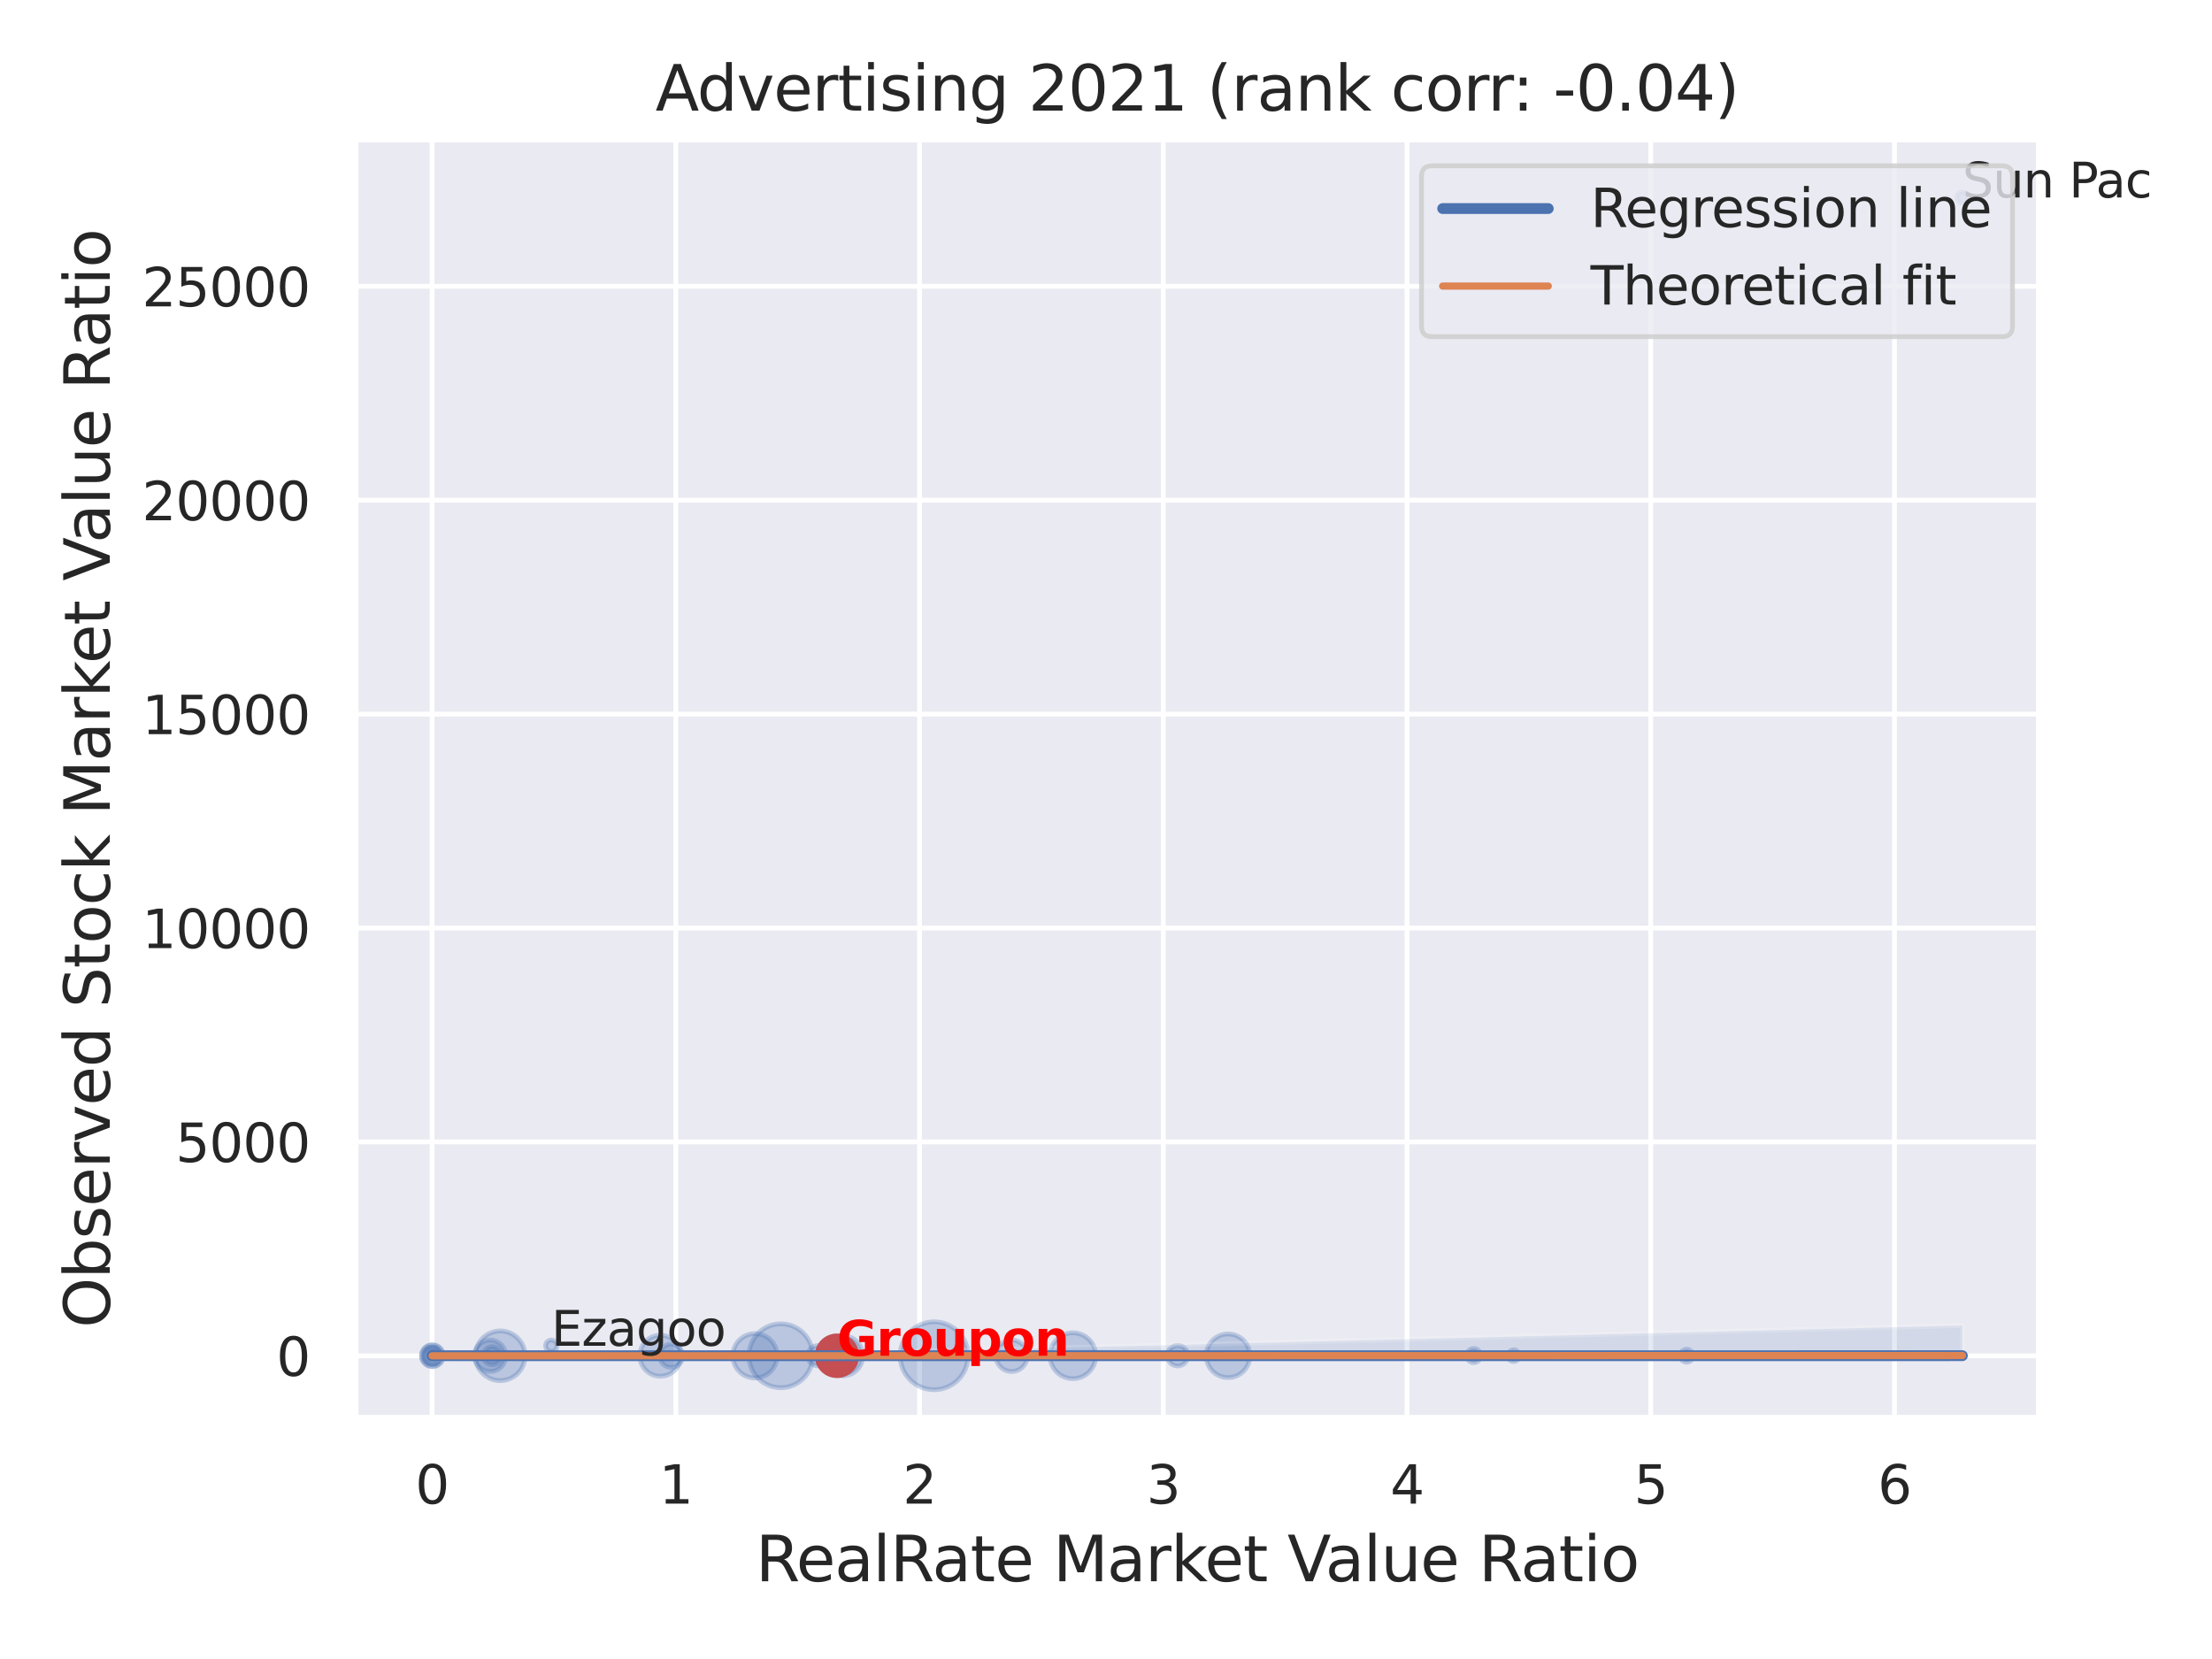 <?xml version="1.0" encoding="utf-8" standalone="no"?>
<!DOCTYPE svg PUBLIC "-//W3C//DTD SVG 1.1//EN"
  "http://www.w3.org/Graphics/SVG/1.1/DTD/svg11.dtd">
<svg xmlns:xlink="http://www.w3.org/1999/xlink" width="460.8pt" height="345.6pt" viewBox="0 0 460.8 345.6" xmlns="http://www.w3.org/2000/svg" version="1.1">
 <defs>
  <style type="text/css">*{stroke-linejoin: round; stroke-linecap: butt}</style>
 </defs>
 <g id="figure_1">
  <g id="patch_1">
   <path d="M 0 345.6 
L 460.8 345.6 
L 460.8 0 
L 0 0 
z
" style="fill: #ffffff"/>
  </g>
  <g id="axes_1">
   <g id="patch_2">
    <path d="M 74.07 295.38 
L 424.743 295.38 
L 424.743 29.04 
L 74.07 29.04 
z
" style="fill: #eaeaf2"/>
   </g>
   <g id="matplotlib.axis_1">
    <g id="xtick_1">
     <g id="line2d_1">
      <path d="M 90.01 295.38 
L 90.01 29.04 
" clip-path="url(#p851850c16a)" style="fill: none; stroke: #ffffff; stroke-linecap: round"/>
     </g>
     <g id="text_1">
      <!-- 0 -->
      <g style="fill: #262626" transform="translate(86.51 313.238) scale(0.11 -0.11)">
       <defs>
        <path id="DejaVuSans-30" d="M 2034 4250 
Q 1547 4250 1301 3770 
Q 1056 3291 1056 2328 
Q 1056 1369 1301 889 
Q 1547 409 2034 409 
Q 2525 409 2770 889 
Q 3016 1369 3016 2328 
Q 3016 3291 2770 3770 
Q 2525 4250 2034 4250 
z
M 2034 4750 
Q 2819 4750 3233 4129 
Q 3647 3509 3647 2328 
Q 3647 1150 3233 529 
Q 2819 -91 2034 -91 
Q 1250 -91 836 529 
Q 422 1150 422 2328 
Q 422 3509 836 4129 
Q 1250 4750 2034 4750 
z
" transform="scale(0.016)"/>
       </defs>
       <use xlink:href="#DejaVuSans-30"/>
      </g>
     </g>
    </g>
    <g id="xtick_2">
     <g id="line2d_2">
      <path d="M 140.784 295.38 
L 140.784 29.04 
" clip-path="url(#p851850c16a)" style="fill: none; stroke: #ffffff; stroke-linecap: round"/>
     </g>
     <g id="text_2">
      <!-- 1 -->
      <g style="fill: #262626" transform="translate(137.285 313.238) scale(0.11 -0.11)">
       <defs>
        <path id="DejaVuSans-31" d="M 794 531 
L 1825 531 
L 1825 4091 
L 703 3866 
L 703 4441 
L 1819 4666 
L 2450 4666 
L 2450 531 
L 3481 531 
L 3481 0 
L 794 0 
L 794 531 
z
" transform="scale(0.016)"/>
       </defs>
       <use xlink:href="#DejaVuSans-31"/>
      </g>
     </g>
    </g>
    <g id="xtick_3">
     <g id="line2d_3">
      <path d="M 191.559 295.38 
L 191.559 29.04 
" clip-path="url(#p851850c16a)" style="fill: none; stroke: #ffffff; stroke-linecap: round"/>
     </g>
     <g id="text_3">
      <!-- 2 -->
      <g style="fill: #262626" transform="translate(188.06 313.238) scale(0.11 -0.11)">
       <defs>
        <path id="DejaVuSans-32" d="M 1228 531 
L 3431 531 
L 3431 0 
L 469 0 
L 469 531 
Q 828 903 1448 1529 
Q 2069 2156 2228 2338 
Q 2531 2678 2651 2914 
Q 2772 3150 2772 3378 
Q 2772 3750 2511 3984 
Q 2250 4219 1831 4219 
Q 1534 4219 1204 4116 
Q 875 4013 500 3803 
L 500 4441 
Q 881 4594 1212 4672 
Q 1544 4750 1819 4750 
Q 2544 4750 2975 4387 
Q 3406 4025 3406 3419 
Q 3406 3131 3298 2873 
Q 3191 2616 2906 2266 
Q 2828 2175 2409 1742 
Q 1991 1309 1228 531 
z
" transform="scale(0.016)"/>
       </defs>
       <use xlink:href="#DejaVuSans-32"/>
      </g>
     </g>
    </g>
    <g id="xtick_4">
     <g id="line2d_4">
      <path d="M 242.334 295.38 
L 242.334 29.04 
" clip-path="url(#p851850c16a)" style="fill: none; stroke: #ffffff; stroke-linecap: round"/>
     </g>
     <g id="text_4">
      <!-- 3 -->
      <g style="fill: #262626" transform="translate(238.834 313.238) scale(0.11 -0.11)">
       <defs>
        <path id="DejaVuSans-33" d="M 2597 2516 
Q 3050 2419 3304 2112 
Q 3559 1806 3559 1356 
Q 3559 666 3084 287 
Q 2609 -91 1734 -91 
Q 1441 -91 1130 -33 
Q 819 25 488 141 
L 488 750 
Q 750 597 1062 519 
Q 1375 441 1716 441 
Q 2309 441 2620 675 
Q 2931 909 2931 1356 
Q 2931 1769 2642 2001 
Q 2353 2234 1838 2234 
L 1294 2234 
L 1294 2753 
L 1863 2753 
Q 2328 2753 2575 2939 
Q 2822 3125 2822 3475 
Q 2822 3834 2567 4026 
Q 2313 4219 1838 4219 
Q 1578 4219 1281 4162 
Q 984 4106 628 3988 
L 628 4550 
Q 988 4650 1302 4700 
Q 1616 4750 1894 4750 
Q 2613 4750 3031 4423 
Q 3450 4097 3450 3541 
Q 3450 3153 3228 2886 
Q 3006 2619 2597 2516 
z
" transform="scale(0.016)"/>
       </defs>
       <use xlink:href="#DejaVuSans-33"/>
      </g>
     </g>
    </g>
    <g id="xtick_5">
     <g id="line2d_5">
      <path d="M 293.108 295.38 
L 293.108 29.04 
" clip-path="url(#p851850c16a)" style="fill: none; stroke: #ffffff; stroke-linecap: round"/>
     </g>
     <g id="text_5">
      <!-- 4 -->
      <g style="fill: #262626" transform="translate(289.609 313.238) scale(0.11 -0.11)">
       <defs>
        <path id="DejaVuSans-34" d="M 2419 4116 
L 825 1625 
L 2419 1625 
L 2419 4116 
z
M 2253 4666 
L 3047 4666 
L 3047 1625 
L 3713 1625 
L 3713 1100 
L 3047 1100 
L 3047 0 
L 2419 0 
L 2419 1100 
L 313 1100 
L 313 1709 
L 2253 4666 
z
" transform="scale(0.016)"/>
       </defs>
       <use xlink:href="#DejaVuSans-34"/>
      </g>
     </g>
    </g>
    <g id="xtick_6">
     <g id="line2d_6">
      <path d="M 343.883 295.38 
L 343.883 29.04 
" clip-path="url(#p851850c16a)" style="fill: none; stroke: #ffffff; stroke-linecap: round"/>
     </g>
     <g id="text_6">
      <!-- 5 -->
      <g style="fill: #262626" transform="translate(340.383 313.238) scale(0.11 -0.11)">
       <defs>
        <path id="DejaVuSans-35" d="M 691 4666 
L 3169 4666 
L 3169 4134 
L 1269 4134 
L 1269 2991 
Q 1406 3038 1543 3061 
Q 1681 3084 1819 3084 
Q 2600 3084 3056 2656 
Q 3513 2228 3513 1497 
Q 3513 744 3044 326 
Q 2575 -91 1722 -91 
Q 1428 -91 1123 -41 
Q 819 9 494 109 
L 494 744 
Q 775 591 1075 516 
Q 1375 441 1709 441 
Q 2250 441 2565 725 
Q 2881 1009 2881 1497 
Q 2881 1984 2565 2268 
Q 2250 2553 1709 2553 
Q 1456 2553 1204 2497 
Q 953 2441 691 2322 
L 691 4666 
z
" transform="scale(0.016)"/>
       </defs>
       <use xlink:href="#DejaVuSans-35"/>
      </g>
     </g>
    </g>
    <g id="xtick_7">
     <g id="line2d_7">
      <path d="M 394.657 295.38 
L 394.657 29.04 
" clip-path="url(#p851850c16a)" style="fill: none; stroke: #ffffff; stroke-linecap: round"/>
     </g>
     <g id="text_7">
      <!-- 6 -->
      <g style="fill: #262626" transform="translate(391.158 313.238) scale(0.11 -0.11)">
       <defs>
        <path id="DejaVuSans-36" d="M 2113 2584 
Q 1688 2584 1439 2293 
Q 1191 2003 1191 1497 
Q 1191 994 1439 701 
Q 1688 409 2113 409 
Q 2538 409 2786 701 
Q 3034 994 3034 1497 
Q 3034 2003 2786 2293 
Q 2538 2584 2113 2584 
z
M 3366 4563 
L 3366 3988 
Q 3128 4100 2886 4159 
Q 2644 4219 2406 4219 
Q 1781 4219 1451 3797 
Q 1122 3375 1075 2522 
Q 1259 2794 1537 2939 
Q 1816 3084 2150 3084 
Q 2853 3084 3261 2657 
Q 3669 2231 3669 1497 
Q 3669 778 3244 343 
Q 2819 -91 2113 -91 
Q 1303 -91 875 529 
Q 447 1150 447 2328 
Q 447 3434 972 4092 
Q 1497 4750 2381 4750 
Q 2619 4750 2861 4703 
Q 3103 4656 3366 4563 
z
" transform="scale(0.016)"/>
       </defs>
       <use xlink:href="#DejaVuSans-36"/>
      </g>
     </g>
    </g>
    <g id="text_8">
     <!-- RealRate Market Value Ratio -->
     <g style="fill: #262626" transform="translate(157.42 329.404) scale(0.13 -0.13)">
      <defs>
       <path id="DejaVuSans-52" d="M 2841 2188 
Q 3044 2119 3236 1894 
Q 3428 1669 3622 1275 
L 4263 0 
L 3584 0 
L 2988 1197 
Q 2756 1666 2539 1819 
Q 2322 1972 1947 1972 
L 1259 1972 
L 1259 0 
L 628 0 
L 628 4666 
L 2053 4666 
Q 2853 4666 3247 4331 
Q 3641 3997 3641 3322 
Q 3641 2881 3436 2590 
Q 3231 2300 2841 2188 
z
M 1259 4147 
L 1259 2491 
L 2053 2491 
Q 2509 2491 2742 2702 
Q 2975 2913 2975 3322 
Q 2975 3731 2742 3939 
Q 2509 4147 2053 4147 
L 1259 4147 
z
" transform="scale(0.016)"/>
       <path id="DejaVuSans-65" d="M 3597 1894 
L 3597 1613 
L 953 1613 
Q 991 1019 1311 708 
Q 1631 397 2203 397 
Q 2534 397 2845 478 
Q 3156 559 3463 722 
L 3463 178 
Q 3153 47 2828 -22 
Q 2503 -91 2169 -91 
Q 1331 -91 842 396 
Q 353 884 353 1716 
Q 353 2575 817 3079 
Q 1281 3584 2069 3584 
Q 2775 3584 3186 3129 
Q 3597 2675 3597 1894 
z
M 3022 2063 
Q 3016 2534 2758 2815 
Q 2500 3097 2075 3097 
Q 1594 3097 1305 2825 
Q 1016 2553 972 2059 
L 3022 2063 
z
" transform="scale(0.016)"/>
       <path id="DejaVuSans-61" d="M 2194 1759 
Q 1497 1759 1228 1600 
Q 959 1441 959 1056 
Q 959 750 1161 570 
Q 1363 391 1709 391 
Q 2188 391 2477 730 
Q 2766 1069 2766 1631 
L 2766 1759 
L 2194 1759 
z
M 3341 1997 
L 3341 0 
L 2766 0 
L 2766 531 
Q 2569 213 2275 61 
Q 1981 -91 1556 -91 
Q 1019 -91 701 211 
Q 384 513 384 1019 
Q 384 1609 779 1909 
Q 1175 2209 1959 2209 
L 2766 2209 
L 2766 2266 
Q 2766 2663 2505 2880 
Q 2244 3097 1772 3097 
Q 1472 3097 1187 3025 
Q 903 2953 641 2809 
L 641 3341 
Q 956 3463 1253 3523 
Q 1550 3584 1831 3584 
Q 2591 3584 2966 3190 
Q 3341 2797 3341 1997 
z
" transform="scale(0.016)"/>
       <path id="DejaVuSans-6c" d="M 603 4863 
L 1178 4863 
L 1178 0 
L 603 0 
L 603 4863 
z
" transform="scale(0.016)"/>
       <path id="DejaVuSans-74" d="M 1172 4494 
L 1172 3500 
L 2356 3500 
L 2356 3053 
L 1172 3053 
L 1172 1153 
Q 1172 725 1289 603 
Q 1406 481 1766 481 
L 2356 481 
L 2356 0 
L 1766 0 
Q 1100 0 847 248 
Q 594 497 594 1153 
L 594 3053 
L 172 3053 
L 172 3500 
L 594 3500 
L 594 4494 
L 1172 4494 
z
" transform="scale(0.016)"/>
       <path id="DejaVuSans-20" transform="scale(0.016)"/>
       <path id="DejaVuSans-4d" d="M 628 4666 
L 1569 4666 
L 2759 1491 
L 3956 4666 
L 4897 4666 
L 4897 0 
L 4281 0 
L 4281 4097 
L 3078 897 
L 2444 897 
L 1241 4097 
L 1241 0 
L 628 0 
L 628 4666 
z
" transform="scale(0.016)"/>
       <path id="DejaVuSans-72" d="M 2631 2963 
Q 2534 3019 2420 3045 
Q 2306 3072 2169 3072 
Q 1681 3072 1420 2755 
Q 1159 2438 1159 1844 
L 1159 0 
L 581 0 
L 581 3500 
L 1159 3500 
L 1159 2956 
Q 1341 3275 1631 3429 
Q 1922 3584 2338 3584 
Q 2397 3584 2469 3576 
Q 2541 3569 2628 3553 
L 2631 2963 
z
" transform="scale(0.016)"/>
       <path id="DejaVuSans-6b" d="M 581 4863 
L 1159 4863 
L 1159 1991 
L 2875 3500 
L 3609 3500 
L 1753 1863 
L 3688 0 
L 2938 0 
L 1159 1709 
L 1159 0 
L 581 0 
L 581 4863 
z
" transform="scale(0.016)"/>
       <path id="DejaVuSans-56" d="M 1831 0 
L 50 4666 
L 709 4666 
L 2188 738 
L 3669 4666 
L 4325 4666 
L 2547 0 
L 1831 0 
z
" transform="scale(0.016)"/>
       <path id="DejaVuSans-75" d="M 544 1381 
L 544 3500 
L 1119 3500 
L 1119 1403 
Q 1119 906 1312 657 
Q 1506 409 1894 409 
Q 2359 409 2629 706 
Q 2900 1003 2900 1516 
L 2900 3500 
L 3475 3500 
L 3475 0 
L 2900 0 
L 2900 538 
Q 2691 219 2414 64 
Q 2138 -91 1772 -91 
Q 1169 -91 856 284 
Q 544 659 544 1381 
z
M 1991 3584 
L 1991 3584 
z
" transform="scale(0.016)"/>
       <path id="DejaVuSans-69" d="M 603 3500 
L 1178 3500 
L 1178 0 
L 603 0 
L 603 3500 
z
M 603 4863 
L 1178 4863 
L 1178 4134 
L 603 4134 
L 603 4863 
z
" transform="scale(0.016)"/>
       <path id="DejaVuSans-6f" d="M 1959 3097 
Q 1497 3097 1228 2736 
Q 959 2375 959 1747 
Q 959 1119 1226 758 
Q 1494 397 1959 397 
Q 2419 397 2687 759 
Q 2956 1122 2956 1747 
Q 2956 2369 2687 2733 
Q 2419 3097 1959 3097 
z
M 1959 3584 
Q 2709 3584 3137 3096 
Q 3566 2609 3566 1747 
Q 3566 888 3137 398 
Q 2709 -91 1959 -91 
Q 1206 -91 779 398 
Q 353 888 353 1747 
Q 353 2609 779 3096 
Q 1206 3584 1959 3584 
z
" transform="scale(0.016)"/>
      </defs>
      <use xlink:href="#DejaVuSans-52"/>
      <use xlink:href="#DejaVuSans-65" x="64.982"/>
      <use xlink:href="#DejaVuSans-61" x="126.506"/>
      <use xlink:href="#DejaVuSans-6c" x="187.785"/>
      <use xlink:href="#DejaVuSans-52" x="215.568"/>
      <use xlink:href="#DejaVuSans-61" x="282.801"/>
      <use xlink:href="#DejaVuSans-74" x="344.08"/>
      <use xlink:href="#DejaVuSans-65" x="383.289"/>
      <use xlink:href="#DejaVuSans-20" x="444.812"/>
      <use xlink:href="#DejaVuSans-4d" x="476.6"/>
      <use xlink:href="#DejaVuSans-61" x="562.879"/>
      <use xlink:href="#DejaVuSans-72" x="624.158"/>
      <use xlink:href="#DejaVuSans-6b" x="665.271"/>
      <use xlink:href="#DejaVuSans-65" x="719.557"/>
      <use xlink:href="#DejaVuSans-74" x="781.08"/>
      <use xlink:href="#DejaVuSans-20" x="820.289"/>
      <use xlink:href="#DejaVuSans-56" x="852.076"/>
      <use xlink:href="#DejaVuSans-61" x="912.734"/>
      <use xlink:href="#DejaVuSans-6c" x="974.014"/>
      <use xlink:href="#DejaVuSans-75" x="1001.797"/>
      <use xlink:href="#DejaVuSans-65" x="1065.176"/>
      <use xlink:href="#DejaVuSans-20" x="1126.699"/>
      <use xlink:href="#DejaVuSans-52" x="1158.486"/>
      <use xlink:href="#DejaVuSans-61" x="1225.719"/>
      <use xlink:href="#DejaVuSans-74" x="1286.998"/>
      <use xlink:href="#DejaVuSans-69" x="1326.207"/>
      <use xlink:href="#DejaVuSans-6f" x="1353.99"/>
     </g>
    </g>
   </g>
   <g id="matplotlib.axis_2">
    <g id="ytick_1">
     <g id="line2d_8">
      <path d="M 74.07 282.439 
L 424.743 282.439 
" clip-path="url(#p851850c16a)" style="fill: none; stroke: #ffffff; stroke-linecap: round"/>
     </g>
     <g id="text_9">
      <!-- 0 -->
      <g style="fill: #262626" transform="translate(57.571 286.618) scale(0.11 -0.11)">
       <use xlink:href="#DejaVuSans-30"/>
      </g>
     </g>
    </g>
    <g id="ytick_2">
     <g id="line2d_9">
      <path d="M 74.07 237.88 
L 424.743 237.88 
" clip-path="url(#p851850c16a)" style="fill: none; stroke: #ffffff; stroke-linecap: round"/>
     </g>
     <g id="text_10">
      <!-- 5000 -->
      <g style="fill: #262626" transform="translate(36.575 242.059) scale(0.11 -0.11)">
       <use xlink:href="#DejaVuSans-35"/>
       <use xlink:href="#DejaVuSans-30" x="63.623"/>
       <use xlink:href="#DejaVuSans-30" x="127.246"/>
       <use xlink:href="#DejaVuSans-30" x="190.869"/>
      </g>
     </g>
    </g>
    <g id="ytick_3">
     <g id="line2d_10">
      <path d="M 74.07 193.32 
L 424.743 193.32 
" clip-path="url(#p851850c16a)" style="fill: none; stroke: #ffffff; stroke-linecap: round"/>
     </g>
     <g id="text_11">
      <!-- 10000 -->
      <g style="fill: #262626" transform="translate(29.576 197.5) scale(0.11 -0.11)">
       <use xlink:href="#DejaVuSans-31"/>
       <use xlink:href="#DejaVuSans-30" x="63.623"/>
       <use xlink:href="#DejaVuSans-30" x="127.246"/>
       <use xlink:href="#DejaVuSans-30" x="190.869"/>
       <use xlink:href="#DejaVuSans-30" x="254.492"/>
      </g>
     </g>
    </g>
    <g id="ytick_4">
     <g id="line2d_11">
      <path d="M 74.07 148.761 
L 424.743 148.761 
" clip-path="url(#p851850c16a)" style="fill: none; stroke: #ffffff; stroke-linecap: round"/>
     </g>
     <g id="text_12">
      <!-- 15000 -->
      <g style="fill: #262626" transform="translate(29.576 152.94) scale(0.11 -0.11)">
       <use xlink:href="#DejaVuSans-31"/>
       <use xlink:href="#DejaVuSans-35" x="63.623"/>
       <use xlink:href="#DejaVuSans-30" x="127.246"/>
       <use xlink:href="#DejaVuSans-30" x="190.869"/>
       <use xlink:href="#DejaVuSans-30" x="254.492"/>
      </g>
     </g>
    </g>
    <g id="ytick_5">
     <g id="line2d_12">
      <path d="M 74.07 104.202 
L 424.743 104.202 
" clip-path="url(#p851850c16a)" style="fill: none; stroke: #ffffff; stroke-linecap: round"/>
     </g>
     <g id="text_13">
      <!-- 20000 -->
      <g style="fill: #262626" transform="translate(29.576 108.381) scale(0.11 -0.11)">
       <use xlink:href="#DejaVuSans-32"/>
       <use xlink:href="#DejaVuSans-30" x="63.623"/>
       <use xlink:href="#DejaVuSans-30" x="127.246"/>
       <use xlink:href="#DejaVuSans-30" x="190.869"/>
       <use xlink:href="#DejaVuSans-30" x="254.492"/>
      </g>
     </g>
    </g>
    <g id="ytick_6">
     <g id="line2d_13">
      <path d="M 74.07 59.643 
L 424.743 59.643 
" clip-path="url(#p851850c16a)" style="fill: none; stroke: #ffffff; stroke-linecap: round"/>
     </g>
     <g id="text_14">
      <!-- 25000 -->
      <g style="fill: #262626" transform="translate(29.576 63.822) scale(0.11 -0.11)">
       <use xlink:href="#DejaVuSans-32"/>
       <use xlink:href="#DejaVuSans-35" x="63.623"/>
       <use xlink:href="#DejaVuSans-30" x="127.246"/>
       <use xlink:href="#DejaVuSans-30" x="190.869"/>
       <use xlink:href="#DejaVuSans-30" x="254.492"/>
      </g>
     </g>
    </g>
    <g id="text_15">
     <!-- Observed Stock Market Value Ratio -->
     <g style="fill: #262626" transform="translate(22.873 276.612) rotate(-90) scale(0.13 -0.13)">
      <defs>
       <path id="DejaVuSans-4f" d="M 2522 4238 
Q 1834 4238 1429 3725 
Q 1025 3213 1025 2328 
Q 1025 1447 1429 934 
Q 1834 422 2522 422 
Q 3209 422 3611 934 
Q 4013 1447 4013 2328 
Q 4013 3213 3611 3725 
Q 3209 4238 2522 4238 
z
M 2522 4750 
Q 3503 4750 4090 4092 
Q 4678 3434 4678 2328 
Q 4678 1225 4090 567 
Q 3503 -91 2522 -91 
Q 1538 -91 948 565 
Q 359 1222 359 2328 
Q 359 3434 948 4092 
Q 1538 4750 2522 4750 
z
" transform="scale(0.016)"/>
       <path id="DejaVuSans-62" d="M 3116 1747 
Q 3116 2381 2855 2742 
Q 2594 3103 2138 3103 
Q 1681 3103 1420 2742 
Q 1159 2381 1159 1747 
Q 1159 1113 1420 752 
Q 1681 391 2138 391 
Q 2594 391 2855 752 
Q 3116 1113 3116 1747 
z
M 1159 2969 
Q 1341 3281 1617 3432 
Q 1894 3584 2278 3584 
Q 2916 3584 3314 3078 
Q 3713 2572 3713 1747 
Q 3713 922 3314 415 
Q 2916 -91 2278 -91 
Q 1894 -91 1617 61 
Q 1341 213 1159 525 
L 1159 0 
L 581 0 
L 581 4863 
L 1159 4863 
L 1159 2969 
z
" transform="scale(0.016)"/>
       <path id="DejaVuSans-73" d="M 2834 3397 
L 2834 2853 
Q 2591 2978 2328 3040 
Q 2066 3103 1784 3103 
Q 1356 3103 1142 2972 
Q 928 2841 928 2578 
Q 928 2378 1081 2264 
Q 1234 2150 1697 2047 
L 1894 2003 
Q 2506 1872 2764 1633 
Q 3022 1394 3022 966 
Q 3022 478 2636 193 
Q 2250 -91 1575 -91 
Q 1294 -91 989 -36 
Q 684 19 347 128 
L 347 722 
Q 666 556 975 473 
Q 1284 391 1588 391 
Q 1994 391 2212 530 
Q 2431 669 2431 922 
Q 2431 1156 2273 1281 
Q 2116 1406 1581 1522 
L 1381 1569 
Q 847 1681 609 1914 
Q 372 2147 372 2553 
Q 372 3047 722 3315 
Q 1072 3584 1716 3584 
Q 2034 3584 2315 3537 
Q 2597 3491 2834 3397 
z
" transform="scale(0.016)"/>
       <path id="DejaVuSans-76" d="M 191 3500 
L 800 3500 
L 1894 563 
L 2988 3500 
L 3597 3500 
L 2284 0 
L 1503 0 
L 191 3500 
z
" transform="scale(0.016)"/>
       <path id="DejaVuSans-64" d="M 2906 2969 
L 2906 4863 
L 3481 4863 
L 3481 0 
L 2906 0 
L 2906 525 
Q 2725 213 2448 61 
Q 2172 -91 1784 -91 
Q 1150 -91 751 415 
Q 353 922 353 1747 
Q 353 2572 751 3078 
Q 1150 3584 1784 3584 
Q 2172 3584 2448 3432 
Q 2725 3281 2906 2969 
z
M 947 1747 
Q 947 1113 1208 752 
Q 1469 391 1925 391 
Q 2381 391 2643 752 
Q 2906 1113 2906 1747 
Q 2906 2381 2643 2742 
Q 2381 3103 1925 3103 
Q 1469 3103 1208 2742 
Q 947 2381 947 1747 
z
" transform="scale(0.016)"/>
       <path id="DejaVuSans-53" d="M 3425 4513 
L 3425 3897 
Q 3066 4069 2747 4153 
Q 2428 4238 2131 4238 
Q 1616 4238 1336 4038 
Q 1056 3838 1056 3469 
Q 1056 3159 1242 3001 
Q 1428 2844 1947 2747 
L 2328 2669 
Q 3034 2534 3370 2195 
Q 3706 1856 3706 1288 
Q 3706 609 3251 259 
Q 2797 -91 1919 -91 
Q 1588 -91 1214 -16 
Q 841 59 441 206 
L 441 856 
Q 825 641 1194 531 
Q 1563 422 1919 422 
Q 2459 422 2753 634 
Q 3047 847 3047 1241 
Q 3047 1584 2836 1778 
Q 2625 1972 2144 2069 
L 1759 2144 
Q 1053 2284 737 2584 
Q 422 2884 422 3419 
Q 422 4038 858 4394 
Q 1294 4750 2059 4750 
Q 2388 4750 2728 4690 
Q 3069 4631 3425 4513 
z
" transform="scale(0.016)"/>
       <path id="DejaVuSans-63" d="M 3122 3366 
L 3122 2828 
Q 2878 2963 2633 3030 
Q 2388 3097 2138 3097 
Q 1578 3097 1268 2742 
Q 959 2388 959 1747 
Q 959 1106 1268 751 
Q 1578 397 2138 397 
Q 2388 397 2633 464 
Q 2878 531 3122 666 
L 3122 134 
Q 2881 22 2623 -34 
Q 2366 -91 2075 -91 
Q 1284 -91 818 406 
Q 353 903 353 1747 
Q 353 2603 823 3093 
Q 1294 3584 2113 3584 
Q 2378 3584 2631 3529 
Q 2884 3475 3122 3366 
z
" transform="scale(0.016)"/>
      </defs>
      <use xlink:href="#DejaVuSans-4f"/>
      <use xlink:href="#DejaVuSans-62" x="78.711"/>
      <use xlink:href="#DejaVuSans-73" x="142.188"/>
      <use xlink:href="#DejaVuSans-65" x="194.287"/>
      <use xlink:href="#DejaVuSans-72" x="255.811"/>
      <use xlink:href="#DejaVuSans-76" x="296.924"/>
      <use xlink:href="#DejaVuSans-65" x="356.104"/>
      <use xlink:href="#DejaVuSans-64" x="417.627"/>
      <use xlink:href="#DejaVuSans-20" x="481.104"/>
      <use xlink:href="#DejaVuSans-53" x="512.891"/>
      <use xlink:href="#DejaVuSans-74" x="576.367"/>
      <use xlink:href="#DejaVuSans-6f" x="615.576"/>
      <use xlink:href="#DejaVuSans-63" x="676.758"/>
      <use xlink:href="#DejaVuSans-6b" x="731.738"/>
      <use xlink:href="#DejaVuSans-20" x="789.648"/>
      <use xlink:href="#DejaVuSans-4d" x="821.436"/>
      <use xlink:href="#DejaVuSans-61" x="907.715"/>
      <use xlink:href="#DejaVuSans-72" x="968.994"/>
      <use xlink:href="#DejaVuSans-6b" x="1010.107"/>
      <use xlink:href="#DejaVuSans-65" x="1064.393"/>
      <use xlink:href="#DejaVuSans-74" x="1125.916"/>
      <use xlink:href="#DejaVuSans-20" x="1165.125"/>
      <use xlink:href="#DejaVuSans-56" x="1196.912"/>
      <use xlink:href="#DejaVuSans-61" x="1257.57"/>
      <use xlink:href="#DejaVuSans-6c" x="1318.85"/>
      <use xlink:href="#DejaVuSans-75" x="1346.633"/>
      <use xlink:href="#DejaVuSans-65" x="1410.012"/>
      <use xlink:href="#DejaVuSans-20" x="1471.535"/>
      <use xlink:href="#DejaVuSans-52" x="1503.322"/>
      <use xlink:href="#DejaVuSans-61" x="1570.555"/>
      <use xlink:href="#DejaVuSans-74" x="1631.834"/>
      <use xlink:href="#DejaVuSans-69" x="1671.043"/>
      <use xlink:href="#DejaVuSans-6f" x="1698.826"/>
     </g>
    </g>
   </g>
   <g id="PathCollection_1">
    <path d="M 194.591 289.504 
C 196.467 289.504 198.265 288.759 199.591 287.433 
C 200.917 286.107 201.663 284.308 201.663 282.433 
C 201.663 280.557 200.917 278.759 199.591 277.433 
C 198.265 276.107 196.467 275.362 194.591 275.362 
C 192.716 275.362 190.917 276.107 189.591 277.433 
C 188.265 278.759 187.52 280.557 187.52 282.433 
C 187.52 284.308 188.265 286.107 189.591 287.433 
C 190.917 288.759 192.716 289.504 194.591 289.504 
z
" clip-path="url(#p851850c16a)" style="fill: #4c72b0; fill-opacity: 0.3; stroke: #4c72b0; stroke-opacity: 0.3"/>
    <path d="M 162.661 289.085 
C 164.425 289.085 166.118 288.384 167.366 287.137 
C 168.614 285.889 169.315 284.196 169.315 282.432 
C 169.315 280.667 168.614 278.974 167.366 277.727 
C 166.118 276.479 164.425 275.778 162.661 275.778 
C 160.896 275.778 159.204 276.479 157.956 277.727 
C 156.708 278.974 156.007 280.667 156.007 282.432 
C 156.007 284.196 156.708 285.889 157.956 287.137 
C 159.204 288.384 160.896 289.085 162.661 289.085 
z
" clip-path="url(#p851850c16a)" style="fill: #4c72b0; fill-opacity: 0.3; stroke: #4c72b0; stroke-opacity: 0.3"/>
    <path d="M 173.811 284.75 
C 174.43 284.75 175.023 284.505 175.46 284.067 
C 175.897 283.63 176.143 283.037 176.143 282.418 
C 176.143 281.8 175.897 281.207 175.46 280.77 
C 175.023 280.332 174.43 280.087 173.811 280.087 
C 173.193 280.087 172.6 280.332 172.162 280.77 
C 171.725 281.207 171.479 281.8 171.479 282.418 
C 171.479 283.037 171.725 283.63 172.162 284.067 
C 172.6 284.505 173.193 284.75 173.811 284.75 
z
" clip-path="url(#p851850c16a)" style="fill: #4c72b0; fill-opacity: 0.3; stroke: #4c72b0; stroke-opacity: 0.3"/>
    <path d="M 102.566 284.305 
C 103.067 284.305 103.549 284.105 103.904 283.751 
C 104.258 283.396 104.458 282.914 104.458 282.413 
C 104.458 281.911 104.258 281.429 103.904 281.075 
C 103.549 280.72 103.067 280.52 102.566 280.52 
C 102.064 280.52 101.582 280.72 101.228 281.075 
C 100.873 281.429 100.673 281.911 100.673 282.413 
C 100.673 282.914 100.873 283.396 101.228 283.751 
C 101.582 284.105 102.064 284.305 102.566 284.305 
z
" clip-path="url(#p851850c16a)" style="fill: #4c72b0; fill-opacity: 0.3; stroke: #4c72b0; stroke-opacity: 0.3"/>
    <path d="M 157.284 287.058 
C 158.509 287.058 159.685 286.571 160.552 285.704 
C 161.419 284.837 161.906 283.662 161.906 282.436 
C 161.906 281.21 161.419 280.034 160.552 279.168 
C 159.685 278.301 158.509 277.814 157.284 277.814 
C 156.058 277.814 154.882 278.301 154.015 279.168 
C 153.148 280.034 152.661 281.21 152.661 282.436 
C 152.661 283.662 153.148 284.837 154.015 285.704 
C 154.882 286.571 156.058 287.058 157.284 287.058 
z
" clip-path="url(#p851850c16a)" style="fill: #4c72b0; fill-opacity: 0.3; stroke: #4c72b0; stroke-opacity: 0.3"/>
    <path d="M 90.01 284.265 
C 90.499 284.265 90.969 284.071 91.315 283.724 
C 91.661 283.378 91.856 282.908 91.856 282.419 
C 91.856 281.929 91.661 281.46 91.315 281.113 
C 90.969 280.767 90.499 280.573 90.01 280.573 
C 89.52 280.573 89.05 280.767 88.704 281.113 
C 88.358 281.46 88.163 281.929 88.163 282.419 
C 88.163 282.908 88.358 283.378 88.704 283.724 
C 89.05 284.071 89.52 284.265 90.01 284.265 
z
" clip-path="url(#p851850c16a)" style="fill: #4c72b0; fill-opacity: 0.3; stroke: #4c72b0; stroke-opacity: 0.3"/>
    <path d="M 351.356 283.778 
C 351.715 283.778 352.059 283.635 352.313 283.381 
C 352.567 283.127 352.71 282.783 352.71 282.424 
C 352.71 282.065 352.567 281.72 352.313 281.466 
C 352.059 281.212 351.715 281.07 351.356 281.07 
C 350.997 281.07 350.652 281.212 350.398 281.466 
C 350.144 281.72 350.002 282.065 350.002 282.424 
C 350.002 282.783 350.144 283.127 350.398 283.381 
C 350.652 283.635 350.997 283.778 351.356 283.778 
z
" clip-path="url(#p851850c16a)" style="fill: #4c72b0; fill-opacity: 0.3; stroke: #4c72b0; stroke-opacity: 0.3"/>
    <path d="M 139.813 284.856 
C 140.457 284.856 141.074 284.6 141.53 284.145 
C 141.985 283.69 142.241 283.072 142.241 282.428 
C 142.241 281.784 141.985 281.166 141.53 280.711 
C 141.074 280.256 140.457 280 139.813 280 
C 139.169 280 138.551 280.256 138.096 280.711 
C 137.641 281.166 137.385 281.784 137.385 282.428 
C 137.385 283.072 137.641 283.69 138.096 284.145 
C 138.551 284.6 139.169 284.856 139.813 284.856 
z
" clip-path="url(#p851850c16a)" style="fill: #4c72b0; fill-opacity: 0.3; stroke: #4c72b0; stroke-opacity: 0.3"/>
    <path d="M 104.207 287.609 
C 105.579 287.609 106.895 287.064 107.865 286.094 
C 108.835 285.124 109.38 283.809 109.38 282.437 
C 109.38 281.065 108.835 279.749 107.865 278.779 
C 106.895 277.809 105.579 277.264 104.207 277.264 
C 102.835 277.264 101.519 277.809 100.549 278.779 
C 99.579 279.749 99.034 281.065 99.034 282.437 
C 99.034 283.809 99.579 285.124 100.549 286.094 
C 101.519 287.064 102.835 287.609 104.207 287.609 
z
" clip-path="url(#p851850c16a)" style="fill: #4c72b0; fill-opacity: 0.3; stroke: #4c72b0; stroke-opacity: 0.3"/>
    <path d="M 408.803 42.324 
C 409.115 42.324 409.415 42.2 409.636 41.979 
C 409.857 41.758 409.981 41.459 409.981 41.146 
C 409.981 40.834 409.857 40.534 409.636 40.313 
C 409.415 40.092 409.115 39.968 408.803 39.968 
C 408.491 39.968 408.191 40.092 407.97 40.313 
C 407.749 40.534 407.625 40.834 407.625 41.146 
C 407.625 41.459 407.749 41.758 407.97 41.979 
C 408.191 42.2 408.491 42.324 408.803 42.324 
z
" clip-path="url(#p851850c16a)" style="fill: #4c72b0; fill-opacity: 0.3; stroke: #4c72b0; stroke-opacity: 0.3"/>
    <path d="M 315.314 283.625 
C 315.635 283.625 315.942 283.497 316.169 283.271 
C 316.396 283.044 316.523 282.736 316.523 282.416 
C 316.523 282.095 316.396 281.788 316.169 281.561 
C 315.942 281.334 315.635 281.207 315.314 281.207 
C 314.994 281.207 314.686 281.334 314.459 281.561 
C 314.233 281.788 314.105 282.095 314.105 282.416 
C 314.105 282.736 314.233 283.044 314.459 283.271 
C 314.686 283.497 314.994 283.625 315.314 283.625 
z
" clip-path="url(#p851850c16a)" style="fill: #4c72b0; fill-opacity: 0.3; stroke: #4c72b0; stroke-opacity: 0.3"/>
    <path d="M 102.107 285.708 
C 102.975 285.708 103.807 285.364 104.421 284.75 
C 105.034 284.137 105.379 283.304 105.379 282.437 
C 105.379 281.569 105.034 280.737 104.421 280.123 
C 103.807 279.51 102.975 279.165 102.107 279.165 
C 101.239 279.165 100.407 279.51 99.794 280.123 
C 99.18 280.737 98.835 281.569 98.835 282.437 
C 98.835 283.304 99.18 284.137 99.794 284.75 
C 100.407 285.364 101.239 285.708 102.107 285.708 
z
" clip-path="url(#p851850c16a)" style="fill: #4c72b0; fill-opacity: 0.3; stroke: #4c72b0; stroke-opacity: 0.3"/>
    <path d="M 90.116 284.702 
C 90.72 284.702 91.299 284.462 91.726 284.035 
C 92.153 283.608 92.392 283.029 92.392 282.426 
C 92.392 281.822 92.153 281.243 91.726 280.816 
C 91.299 280.389 90.72 280.149 90.116 280.149 
C 89.512 280.149 88.933 280.389 88.506 280.816 
C 88.079 281.243 87.839 281.822 87.839 282.426 
C 87.839 283.029 88.079 283.608 88.506 284.035 
C 88.933 284.462 89.512 284.702 90.116 284.702 
z
" clip-path="url(#p851850c16a)" style="fill: #4c72b0; fill-opacity: 0.3; stroke: #4c72b0; stroke-opacity: 0.3"/>
    <path d="M 210.74 285.7 
C 211.607 285.7 212.438 285.356 213.051 284.743 
C 213.664 284.13 214.008 283.298 214.008 282.431 
C 214.008 281.565 213.664 280.733 213.051 280.12 
C 212.438 279.507 211.607 279.163 210.74 279.163 
C 209.873 279.163 209.041 279.507 208.428 280.12 
C 207.815 280.733 207.471 281.565 207.471 282.431 
C 207.471 283.298 207.815 284.13 208.428 284.743 
C 209.041 285.356 209.873 285.7 210.74 285.7 
z
" clip-path="url(#p851850c16a)" style="fill: #4c72b0; fill-opacity: 0.3; stroke: #4c72b0; stroke-opacity: 0.3"/>
    <path d="M 170.386 284.541 
C 170.947 284.541 171.484 284.318 171.881 283.922 
C 172.277 283.526 172.5 282.988 172.5 282.428 
C 172.5 281.867 172.277 281.33 171.881 280.933 
C 171.484 280.537 170.947 280.314 170.386 280.314 
C 169.826 280.314 169.288 280.537 168.892 280.933 
C 168.496 281.33 168.273 281.867 168.273 282.428 
C 168.273 282.988 168.496 283.526 168.892 283.922 
C 169.288 284.318 169.826 284.541 170.386 284.541 
z
" clip-path="url(#p851850c16a)" style="fill: #4c72b0; fill-opacity: 0.3; stroke: #4c72b0; stroke-opacity: 0.3"/>
    <path d="M 174.356 286.559 
C 175.45 286.559 176.5 286.124 177.274 285.35 
C 178.047 284.576 178.482 283.527 178.482 282.433 
C 178.482 281.338 178.047 280.289 177.274 279.515 
C 176.5 278.741 175.45 278.307 174.356 278.307 
C 173.262 278.307 172.212 278.741 171.438 279.515 
C 170.665 280.289 170.23 281.338 170.23 282.433 
C 170.23 283.527 170.665 284.576 171.438 285.35 
C 172.212 286.124 173.262 286.559 174.356 286.559 
z
" clip-path="url(#p851850c16a)" style="fill: #4c72b0; fill-opacity: 0.3; stroke: #4c72b0; stroke-opacity: 0.3"/>
    <path d="M 245.331 284.551 
C 245.895 284.551 246.436 284.327 246.835 283.928 
C 247.233 283.529 247.458 282.989 247.458 282.425 
C 247.458 281.861 247.233 281.32 246.835 280.921 
C 246.436 280.522 245.895 280.298 245.331 280.298 
C 244.767 280.298 244.226 280.522 243.828 280.921 
C 243.429 281.32 243.205 281.861 243.205 282.425 
C 243.205 282.989 243.429 283.529 243.828 283.928 
C 244.226 284.327 244.767 284.551 245.331 284.551 
z
" clip-path="url(#p851850c16a)" style="fill: #4c72b0; fill-opacity: 0.3; stroke: #4c72b0; stroke-opacity: 0.3"/>
    <path d="M 90.01 284.623 
C 90.598 284.623 91.161 284.389 91.577 283.974 
C 91.992 283.558 92.226 282.994 92.226 282.407 
C 92.226 281.819 91.992 281.255 91.577 280.84 
C 91.161 280.424 90.598 280.191 90.01 280.191 
C 89.422 280.191 88.859 280.424 88.443 280.84 
C 88.028 281.255 87.794 281.819 87.794 282.407 
C 87.794 282.994 88.028 283.558 88.443 283.974 
C 88.859 284.389 89.422 284.623 90.01 284.623 
z
" clip-path="url(#p851850c16a)" style="fill: #4c72b0; fill-opacity: 0.3; stroke: #4c72b0; stroke-opacity: 0.3"/>
    <path d="M 90.01 283.416 
C 90.324 283.416 90.625 283.291 90.847 283.069 
C 91.069 282.847 91.194 282.545 91.194 282.231 
C 91.194 281.917 91.069 281.616 90.847 281.394 
C 90.625 281.172 90.324 281.047 90.01 281.047 
C 89.696 281.047 89.394 281.172 89.172 281.394 
C 88.95 281.616 88.825 281.917 88.825 282.231 
C 88.825 282.545 88.95 282.847 89.172 283.069 
C 89.394 283.291 89.696 283.416 90.01 283.416 
z
" clip-path="url(#p851850c16a)" style="fill: #4c72b0; fill-opacity: 0.3; stroke: #4c72b0; stroke-opacity: 0.3"/>
    <path d="M 175.553 286.607 
C 176.661 286.607 177.724 286.167 178.508 285.383 
C 179.292 284.599 179.732 283.536 179.732 282.428 
C 179.732 281.32 179.292 280.257 178.508 279.473 
C 177.724 278.689 176.661 278.249 175.553 278.249 
C 174.445 278.249 173.382 278.689 172.598 279.473 
C 171.814 280.257 171.374 281.32 171.374 282.428 
C 171.374 283.536 171.814 284.599 172.598 285.383 
C 173.382 286.167 174.445 286.607 175.553 286.607 
z
" clip-path="url(#p851850c16a)" style="fill: #4c72b0; fill-opacity: 0.3; stroke: #4c72b0; stroke-opacity: 0.3"/>
    <path d="M 223.499 287.194 
C 224.765 287.194 225.978 286.691 226.872 285.797 
C 227.767 284.902 228.27 283.689 228.27 282.424 
C 228.27 281.159 227.767 279.945 226.872 279.051 
C 225.978 278.156 224.765 277.654 223.499 277.654 
C 222.234 277.654 221.021 278.156 220.126 279.051 
C 219.232 279.945 218.729 281.159 218.729 282.424 
C 218.729 283.689 219.232 284.902 220.126 285.797 
C 221.021 286.691 222.234 287.194 223.499 287.194 
z
" clip-path="url(#p851850c16a)" style="fill: #4c72b0; fill-opacity: 0.3; stroke: #4c72b0; stroke-opacity: 0.3"/>
    <path d="M 307 283.859 
C 307.389 283.859 307.762 283.704 308.037 283.429 
C 308.312 283.154 308.467 282.781 308.467 282.392 
C 308.467 282.003 308.312 281.63 308.037 281.355 
C 307.762 281.08 307.389 280.926 307 280.926 
C 306.611 280.926 306.238 281.08 305.963 281.355 
C 305.688 281.63 305.534 282.003 305.534 282.392 
C 305.534 282.781 305.688 283.154 305.963 283.429 
C 306.238 283.704 306.611 283.859 307 283.859 
z
" clip-path="url(#p851850c16a)" style="fill: #4c72b0; fill-opacity: 0.3; stroke: #4c72b0; stroke-opacity: 0.3"/>
    <path d="M 137.552 286.691 
C 138.684 286.691 139.77 286.241 140.571 285.441 
C 141.372 284.64 141.822 283.554 141.822 282.421 
C 141.822 281.289 141.372 280.202 140.571 279.402 
C 139.77 278.601 138.684 278.151 137.552 278.151 
C 136.419 278.151 135.333 278.601 134.532 279.402 
C 133.731 280.202 133.281 281.289 133.281 282.421 
C 133.281 283.554 133.731 284.64 134.532 285.441 
C 135.333 286.241 136.419 286.691 137.552 286.691 
z
" clip-path="url(#p851850c16a)" style="fill: #4c72b0; fill-opacity: 0.3; stroke: #4c72b0; stroke-opacity: 0.3"/>
    <path d="M 90.397 283.25 
C 90.617 283.25 90.829 283.163 90.985 283.006 
C 91.142 282.85 91.229 282.638 91.229 282.418 
C 91.229 282.197 91.142 281.985 90.985 281.829 
C 90.829 281.673 90.617 281.585 90.397 281.585 
C 90.176 281.585 89.964 281.673 89.808 281.829 
C 89.652 281.985 89.564 282.197 89.564 282.418 
C 89.564 282.638 89.652 282.85 89.808 283.006 
C 89.964 283.163 90.176 283.25 90.397 283.25 
z
" clip-path="url(#p851850c16a)" style="fill: #4c72b0; fill-opacity: 0.3; stroke: #4c72b0; stroke-opacity: 0.3"/>
    <path d="M 255.825 286.974 
C 257.029 286.974 258.184 286.495 259.036 285.644 
C 259.887 284.792 260.366 283.637 260.366 282.433 
C 260.366 281.229 259.887 280.074 259.036 279.222 
C 258.184 278.371 257.029 277.892 255.825 277.892 
C 254.621 277.892 253.465 278.371 252.614 279.222 
C 251.762 280.074 251.284 281.229 251.284 282.433 
C 251.284 283.637 251.762 284.792 252.614 285.644 
C 253.465 286.495 254.621 286.974 255.825 286.974 
z
" clip-path="url(#p851850c16a)" style="fill: #4c72b0; fill-opacity: 0.3; stroke: #4c72b0; stroke-opacity: 0.3"/>
    <path d="M 114.851 281.54 
C 115.167 281.54 115.47 281.414 115.693 281.191 
C 115.916 280.968 116.041 280.666 116.041 280.35 
C 116.041 280.035 115.916 279.732 115.693 279.509 
C 115.47 279.286 115.167 279.16 114.851 279.16 
C 114.536 279.16 114.233 279.286 114.01 279.509 
C 113.787 279.732 113.662 280.035 113.662 280.35 
C 113.662 280.666 113.787 280.968 114.01 281.191 
C 114.233 281.414 114.536 281.54 114.851 281.54 
z
" clip-path="url(#p851850c16a)" style="fill: #4c72b0; fill-opacity: 0.3; stroke: #4c72b0; stroke-opacity: 0.3"/>
   </g>
   <g id="PolyCollection_1">
    <defs>
     <path id="mfedefa1693" d="M 90.01 -63.19 
L 90.01 -62.326 
L 93.23 -62.407 
L 96.45 -62.488 
L 99.67 -62.529 
L 102.89 -62.564 
L 106.11 -62.599 
L 109.33 -62.634 
L 112.551 -62.669 
L 115.771 -62.704 
L 118.991 -62.827 
L 122.211 -62.934 
L 125.431 -62.969 
L 128.651 -63.108 
L 131.871 -63.131 
L 135.092 -63.164 
L 138.312 -63.168 
L 141.532 -63.169 
L 144.752 -63.17 
L 147.972 -63.17 
L 151.192 -63.171 
L 154.412 -63.171 
L 157.633 -63.171 
L 160.853 -63.172 
L 164.073 -63.172 
L 167.293 -63.172 
L 170.513 -63.172 
L 173.733 -63.172 
L 176.953 -63.172 
L 180.173 -63.172 
L 183.394 -63.172 
L 186.614 -63.172 
L 189.834 -63.172 
L 193.054 -63.172 
L 196.274 -63.172 
L 199.494 -63.172 
L 202.714 -63.172 
L 205.935 -63.172 
L 209.155 -63.172 
L 212.375 -63.171 
L 215.595 -63.171 
L 218.815 -63.171 
L 222.035 -63.171 
L 225.255 -63.171 
L 228.475 -63.17 
L 231.696 -63.17 
L 234.916 -63.17 
L 238.136 -63.17 
L 241.356 -63.17 
L 244.576 -63.17 
L 247.796 -63.169 
L 251.016 -63.169 
L 254.237 -63.169 
L 257.457 -63.169 
L 260.677 -63.168 
L 263.897 -63.168 
L 267.117 -63.168 
L 270.337 -63.167 
L 273.557 -63.167 
L 276.778 -63.167 
L 279.998 -63.167 
L 283.218 -63.166 
L 286.438 -63.166 
L 289.658 -63.166 
L 292.878 -63.166 
L 296.098 -63.165 
L 299.318 -63.165 
L 302.539 -63.165 
L 305.759 -63.164 
L 308.979 -63.164 
L 312.199 -63.164 
L 315.419 -63.164 
L 318.639 -63.163 
L 321.859 -63.163 
L 325.08 -63.163 
L 328.3 -63.162 
L 331.52 -63.162 
L 334.74 -63.162 
L 337.96 -63.162 
L 341.18 -63.161 
L 344.4 -63.161 
L 347.62 -63.161 
L 350.841 -63.16 
L 354.061 -63.16 
L 357.281 -63.16 
L 360.501 -63.16 
L 363.721 -63.159 
L 366.941 -63.159 
L 370.161 -63.159 
L 373.382 -63.159 
L 376.602 -63.158 
L 379.822 -63.158 
L 383.042 -63.158 
L 386.262 -63.157 
L 389.482 -63.157 
L 392.702 -63.157 
L 395.923 -63.157 
L 399.143 -63.156 
L 402.363 -63.156 
L 405.583 -63.156 
L 408.803 -63.156 
L 408.803 -69.459 
L 408.803 -69.459 
L 405.583 -69.379 
L 402.363 -69.3 
L 399.143 -69.221 
L 395.923 -69.141 
L 392.702 -69.062 
L 389.482 -68.983 
L 386.262 -68.903 
L 383.042 -68.824 
L 379.822 -68.745 
L 376.602 -68.665 
L 373.382 -68.586 
L 370.161 -68.506 
L 366.941 -68.427 
L 363.721 -68.348 
L 360.501 -68.268 
L 357.281 -68.189 
L 354.061 -68.11 
L 350.841 -68.03 
L 347.62 -67.951 
L 344.4 -67.872 
L 341.18 -67.792 
L 337.96 -67.713 
L 334.74 -67.633 
L 331.52 -67.554 
L 328.3 -67.475 
L 325.08 -67.395 
L 321.859 -67.316 
L 318.639 -67.237 
L 315.419 -67.157 
L 312.199 -67.078 
L 308.979 -66.999 
L 305.759 -66.919 
L 302.539 -66.84 
L 299.318 -66.76 
L 296.098 -66.681 
L 292.878 -66.602 
L 289.658 -66.522 
L 286.438 -66.443 
L 283.218 -66.364 
L 279.998 -66.284 
L 276.778 -66.205 
L 273.557 -66.126 
L 270.337 -66.046 
L 267.117 -65.967 
L 263.897 -65.888 
L 260.677 -65.808 
L 257.457 -65.729 
L 254.237 -65.649 
L 251.016 -65.57 
L 247.796 -65.491 
L 244.576 -65.411 
L 241.356 -65.332 
L 238.136 -65.253 
L 234.916 -65.173 
L 231.696 -65.094 
L 228.475 -65.015 
L 225.255 -64.935 
L 222.035 -64.856 
L 218.815 -64.776 
L 215.595 -64.697 
L 212.375 -64.618 
L 209.155 -64.538 
L 205.935 -64.459 
L 202.714 -64.38 
L 199.494 -64.3 
L 196.274 -64.221 
L 193.054 -64.142 
L 189.834 -64.062 
L 186.614 -63.983 
L 183.394 -63.903 
L 180.173 -63.822 
L 176.953 -63.776 
L 173.733 -63.744 
L 170.513 -63.68 
L 167.293 -63.619 
L 164.073 -63.439 
L 160.853 -63.382 
L 157.633 -63.323 
L 154.412 -63.288 
L 151.192 -63.261 
L 147.972 -63.256 
L 144.752 -63.244 
L 141.532 -63.239 
L 138.312 -63.228 
L 135.092 -63.219 
L 131.871 -63.201 
L 128.651 -63.198 
L 125.431 -63.198 
L 122.211 -63.197 
L 118.991 -63.197 
L 115.771 -63.195 
L 112.551 -63.194 
L 109.33 -63.194 
L 106.11 -63.19 
L 102.89 -63.19 
L 99.67 -63.19 
L 96.45 -63.19 
L 93.23 -63.19 
L 90.01 -63.19 
z
" style="stroke: #ffffff; stroke-opacity: 0.15"/>
    </defs>
    <g clip-path="url(#p851850c16a)">
     <use xlink:href="#mfedefa1693" x="0" y="345.6" style="fill: #4c72b0; fill-opacity: 0.15; stroke: #ffffff; stroke-opacity: 0.15"/>
    </g>
   </g>
   <g id="PathCollection_2">
    <defs>
     <path id="m1a4bcd06de" d="M 0 4.126 
C 1.094 4.126 2.144 3.691 2.918 2.918 
C 3.691 2.144 4.126 1.094 4.126 0 
C 4.126 -1.094 3.691 -2.144 2.918 -2.918 
C 2.144 -3.691 1.094 -4.126 0 -4.126 
C -1.094 -4.126 -2.144 -3.691 -2.918 -2.918 
C -3.691 -2.144 -4.126 -1.094 -4.126 0 
C -4.126 1.094 -3.691 2.144 -2.918 2.918 
C -2.144 3.691 -1.094 4.126 0 4.126 
z
" style="stroke: #c44e52"/>
    </defs>
    <g clip-path="url(#p851850c16a)">
     <use xlink:href="#m1a4bcd06de" x="174.356" y="282.433" style="fill: #c44e52; stroke: #c44e52"/>
    </g>
   </g>
   <g id="line2d_14">
    <path d="M 90.01 282.425 
L 93.23 282.424 
L 96.45 282.424 
L 99.67 282.424 
L 102.89 282.424 
L 106.11 282.424 
L 109.33 282.424 
L 112.551 282.424 
L 115.771 282.424 
L 118.991 282.424 
L 122.211 282.424 
L 125.431 282.423 
L 128.651 282.423 
L 131.871 282.423 
L 135.092 282.423 
L 138.312 282.423 
L 141.532 282.423 
L 144.752 282.423 
L 147.972 282.423 
L 151.192 282.423 
L 154.412 282.422 
L 157.633 282.422 
L 160.853 282.422 
L 164.073 282.422 
L 167.293 282.422 
L 170.513 282.422 
L 173.733 282.422 
L 176.953 282.422 
L 180.173 282.422 
L 183.394 282.422 
L 186.614 282.421 
L 189.834 282.421 
L 193.054 282.421 
L 196.274 282.421 
L 199.494 282.421 
L 202.714 282.421 
L 205.935 282.421 
L 209.155 282.421 
L 212.375 282.421 
L 215.595 282.421 
L 218.815 282.42 
L 222.035 282.42 
L 225.255 282.42 
L 228.475 282.42 
L 231.696 282.42 
L 234.916 282.42 
L 238.136 282.42 
L 241.356 282.42 
L 244.576 282.42 
L 247.796 282.42 
L 251.016 282.419 
L 254.237 282.419 
L 257.457 282.419 
L 260.677 282.419 
L 263.897 282.419 
L 267.117 282.419 
L 270.337 282.419 
L 273.557 282.419 
L 276.778 282.419 
L 279.998 282.419 
L 283.218 282.418 
L 286.438 282.418 
L 289.658 282.418 
L 292.878 282.418 
L 296.098 282.418 
L 299.318 282.418 
L 302.539 282.418 
L 305.759 282.418 
L 308.979 282.418 
L 312.199 282.417 
L 315.419 282.417 
L 318.639 282.417 
L 321.859 282.417 
L 325.08 282.417 
L 328.3 282.417 
L 331.52 282.417 
L 334.74 282.417 
L 337.96 282.417 
L 341.18 282.417 
L 344.4 282.416 
L 347.62 282.416 
L 350.841 282.416 
L 354.061 282.416 
L 357.281 282.416 
L 360.501 282.416 
L 363.721 282.416 
L 366.941 282.416 
L 370.161 282.416 
L 373.382 282.416 
L 376.602 282.415 
L 379.822 282.415 
L 383.042 282.415 
L 386.262 282.415 
L 389.482 282.415 
L 392.702 282.415 
L 395.923 282.415 
L 399.143 282.415 
L 402.363 282.415 
L 405.583 282.415 
L 408.803 282.414 
" clip-path="url(#p851850c16a)" style="fill: none; stroke: #4c72b0; stroke-width: 2.25; stroke-linecap: round"/>
   </g>
   <g id="line2d_15">
    <path d="M 194.591 282.42 
L 162.661 282.426 
L 173.811 282.424 
L 102.566 282.437 
L 157.284 282.427 
L 90.01 282.439 
L 351.356 282.393 
L 139.813 282.43 
L 104.207 282.436 
L 408.803 282.383 
L 315.314 282.399 
L 102.107 282.437 
L 90.116 282.439 
L 210.74 282.418 
L 170.386 282.425 
L 174.356 282.424 
L 245.331 282.411 
L 90.01 282.439 
L 90.01 282.439 
L 175.553 282.424 
L 223.499 282.415 
L 307 282.401 
L 137.552 282.43 
L 90.397 282.439 
L 255.825 282.41 
L 114.851 282.434 
" clip-path="url(#p851850c16a)" style="fill: none; stroke: #dd8452; stroke-width: 1.5; stroke-linecap: round"/>
   </g>
   <g id="patch_3">
    <path d="M 74.07 295.38 
L 74.07 29.04 
" style="fill: none; stroke: #ffffff; stroke-width: 1.25; stroke-linejoin: miter; stroke-linecap: square"/>
   </g>
   <g id="patch_4">
    <path d="M 424.743 295.38 
L 424.743 29.04 
" style="fill: none; stroke: #ffffff; stroke-width: 1.25; stroke-linejoin: miter; stroke-linecap: square"/>
   </g>
   <g id="patch_5">
    <path d="M 74.07 295.38 
L 424.743 295.38 
" style="fill: none; stroke: #ffffff; stroke-width: 1.25; stroke-linejoin: miter; stroke-linecap: square"/>
   </g>
   <g id="patch_6">
    <path d="M 74.07 29.04 
L 424.743 29.04 
" style="fill: none; stroke: #ffffff; stroke-width: 1.25; stroke-linejoin: miter; stroke-linecap: square"/>
   </g>
   <g id="text_16">
    <!-- Sun Pac -->
    <g style="fill: #262626" transform="translate(408.803 41.146) scale(0.1 -0.1)">
     <defs>
      <path id="DejaVuSans-6e" d="M 3513 2113 
L 3513 0 
L 2938 0 
L 2938 2094 
Q 2938 2591 2744 2837 
Q 2550 3084 2163 3084 
Q 1697 3084 1428 2787 
Q 1159 2491 1159 1978 
L 1159 0 
L 581 0 
L 581 3500 
L 1159 3500 
L 1159 2956 
Q 1366 3272 1645 3428 
Q 1925 3584 2291 3584 
Q 2894 3584 3203 3211 
Q 3513 2838 3513 2113 
z
" transform="scale(0.016)"/>
      <path id="DejaVuSans-50" d="M 1259 4147 
L 1259 2394 
L 2053 2394 
Q 2494 2394 2734 2622 
Q 2975 2850 2975 3272 
Q 2975 3691 2734 3919 
Q 2494 4147 2053 4147 
L 1259 4147 
z
M 628 4666 
L 2053 4666 
Q 2838 4666 3239 4311 
Q 3641 3956 3641 3272 
Q 3641 2581 3239 2228 
Q 2838 1875 2053 1875 
L 1259 1875 
L 1259 0 
L 628 0 
L 628 4666 
z
" transform="scale(0.016)"/>
     </defs>
     <use xlink:href="#DejaVuSans-53"/>
     <use xlink:href="#DejaVuSans-75" x="63.477"/>
     <use xlink:href="#DejaVuSans-6e" x="126.855"/>
     <use xlink:href="#DejaVuSans-20" x="190.234"/>
     <use xlink:href="#DejaVuSans-50" x="222.021"/>
     <use xlink:href="#DejaVuSans-61" x="277.824"/>
     <use xlink:href="#DejaVuSans-63" x="339.104"/>
    </g>
   </g>
   <g id="text_17">
    <!-- Groupon -->
    <g style="fill: #ff0000" transform="translate(174.356 282.433) scale(0.1 -0.1)">
     <defs>
      <path id="DejaVuSans-Bold-47" d="M 4781 347 
Q 4331 128 3847 18 
Q 3363 -91 2847 -91 
Q 1681 -91 1000 561 
Q 319 1213 319 2328 
Q 319 3456 1012 4103 
Q 1706 4750 2913 4750 
Q 3378 4750 3804 4662 
Q 4231 4575 4609 4403 
L 4609 3438 
Q 4219 3659 3833 3768 
Q 3447 3878 3059 3878 
Q 2341 3878 1952 3476 
Q 1563 3075 1563 2328 
Q 1563 1588 1938 1184 
Q 2313 781 3003 781 
Q 3191 781 3352 804 
Q 3513 828 3641 878 
L 3641 1784 
L 2906 1784 
L 2906 2591 
L 4781 2591 
L 4781 347 
z
" transform="scale(0.016)"/>
      <path id="DejaVuSans-Bold-72" d="M 3138 2547 
Q 2991 2616 2845 2648 
Q 2700 2681 2553 2681 
Q 2122 2681 1889 2404 
Q 1656 2128 1656 1613 
L 1656 0 
L 538 0 
L 538 3500 
L 1656 3500 
L 1656 2925 
Q 1872 3269 2151 3426 
Q 2431 3584 2822 3584 
Q 2878 3584 2943 3579 
Q 3009 3575 3134 3559 
L 3138 2547 
z
" transform="scale(0.016)"/>
      <path id="DejaVuSans-Bold-6f" d="M 2203 2784 
Q 1831 2784 1636 2517 
Q 1441 2250 1441 1747 
Q 1441 1244 1636 976 
Q 1831 709 2203 709 
Q 2569 709 2762 976 
Q 2956 1244 2956 1747 
Q 2956 2250 2762 2517 
Q 2569 2784 2203 2784 
z
M 2203 3584 
Q 3106 3584 3614 3096 
Q 4122 2609 4122 1747 
Q 4122 884 3614 396 
Q 3106 -91 2203 -91 
Q 1297 -91 786 396 
Q 275 884 275 1747 
Q 275 2609 786 3096 
Q 1297 3584 2203 3584 
z
" transform="scale(0.016)"/>
      <path id="DejaVuSans-Bold-75" d="M 500 1363 
L 500 3500 
L 1625 3500 
L 1625 3150 
Q 1625 2866 1622 2436 
Q 1619 2006 1619 1863 
Q 1619 1441 1641 1255 
Q 1663 1069 1716 984 
Q 1784 875 1895 815 
Q 2006 756 2150 756 
Q 2500 756 2700 1025 
Q 2900 1294 2900 1772 
L 2900 3500 
L 4019 3500 
L 4019 0 
L 2900 0 
L 2900 506 
Q 2647 200 2364 54 
Q 2081 -91 1741 -91 
Q 1134 -91 817 281 
Q 500 653 500 1363 
z
" transform="scale(0.016)"/>
      <path id="DejaVuSans-Bold-70" d="M 1656 506 
L 1656 -1331 
L 538 -1331 
L 538 3500 
L 1656 3500 
L 1656 2988 
Q 1888 3294 2169 3439 
Q 2450 3584 2816 3584 
Q 3463 3584 3878 3070 
Q 4294 2556 4294 1747 
Q 4294 938 3878 423 
Q 3463 -91 2816 -91 
Q 2450 -91 2169 54 
Q 1888 200 1656 506 
z
M 2400 2772 
Q 2041 2772 1848 2508 
Q 1656 2244 1656 1747 
Q 1656 1250 1848 986 
Q 2041 722 2400 722 
Q 2759 722 2948 984 
Q 3138 1247 3138 1747 
Q 3138 2247 2948 2509 
Q 2759 2772 2400 2772 
z
" transform="scale(0.016)"/>
      <path id="DejaVuSans-Bold-6e" d="M 4056 2131 
L 4056 0 
L 2931 0 
L 2931 347 
L 2931 1631 
Q 2931 2084 2911 2256 
Q 2891 2428 2841 2509 
Q 2775 2619 2662 2680 
Q 2550 2741 2406 2741 
Q 2056 2741 1856 2470 
Q 1656 2200 1656 1722 
L 1656 0 
L 538 0 
L 538 3500 
L 1656 3500 
L 1656 2988 
Q 1909 3294 2193 3439 
Q 2478 3584 2822 3584 
Q 3428 3584 3742 3212 
Q 4056 2841 4056 2131 
z
" transform="scale(0.016)"/>
     </defs>
     <use xlink:href="#DejaVuSans-Bold-47"/>
     <use xlink:href="#DejaVuSans-Bold-72" x="82.08"/>
     <use xlink:href="#DejaVuSans-Bold-6f" x="131.396"/>
     <use xlink:href="#DejaVuSans-Bold-75" x="200.098"/>
     <use xlink:href="#DejaVuSans-Bold-70" x="271.289"/>
     <use xlink:href="#DejaVuSans-Bold-6f" x="342.871"/>
     <use xlink:href="#DejaVuSans-Bold-6e" x="411.572"/>
    </g>
   </g>
   <g id="text_18">
    <!-- Ezagoo  -->
    <g style="fill: #262626" transform="translate(114.851 280.35) scale(0.1 -0.1)">
     <defs>
      <path id="DejaVuSans-45" d="M 628 4666 
L 3578 4666 
L 3578 4134 
L 1259 4134 
L 1259 2753 
L 3481 2753 
L 3481 2222 
L 1259 2222 
L 1259 531 
L 3634 531 
L 3634 0 
L 628 0 
L 628 4666 
z
" transform="scale(0.016)"/>
      <path id="DejaVuSans-7a" d="M 353 3500 
L 3084 3500 
L 3084 2975 
L 922 459 
L 3084 459 
L 3084 0 
L 275 0 
L 275 525 
L 2438 3041 
L 353 3041 
L 353 3500 
z
" transform="scale(0.016)"/>
      <path id="DejaVuSans-67" d="M 2906 1791 
Q 2906 2416 2648 2759 
Q 2391 3103 1925 3103 
Q 1463 3103 1205 2759 
Q 947 2416 947 1791 
Q 947 1169 1205 825 
Q 1463 481 1925 481 
Q 2391 481 2648 825 
Q 2906 1169 2906 1791 
z
M 3481 434 
Q 3481 -459 3084 -895 
Q 2688 -1331 1869 -1331 
Q 1566 -1331 1297 -1286 
Q 1028 -1241 775 -1147 
L 775 -588 
Q 1028 -725 1275 -790 
Q 1522 -856 1778 -856 
Q 2344 -856 2625 -561 
Q 2906 -266 2906 331 
L 2906 616 
Q 2728 306 2450 153 
Q 2172 0 1784 0 
Q 1141 0 747 490 
Q 353 981 353 1791 
Q 353 2603 747 3093 
Q 1141 3584 1784 3584 
Q 2172 3584 2450 3431 
Q 2728 3278 2906 2969 
L 2906 3500 
L 3481 3500 
L 3481 434 
z
" transform="scale(0.016)"/>
     </defs>
     <use xlink:href="#DejaVuSans-45"/>
     <use xlink:href="#DejaVuSans-7a" x="63.184"/>
     <use xlink:href="#DejaVuSans-61" x="115.674"/>
     <use xlink:href="#DejaVuSans-67" x="176.953"/>
     <use xlink:href="#DejaVuSans-6f" x="240.43"/>
     <use xlink:href="#DejaVuSans-6f" x="301.611"/>
     <use xlink:href="#DejaVuSans-20" x="362.793"/>
    </g>
   </g>
   <g id="text_19">
    <!-- Advertising 2021 (rank corr: -0.04) -->
    <g style="fill: #262626" transform="translate(136.545 23.04) scale(0.13 -0.13)">
     <defs>
      <path id="DejaVuSans-41" d="M 2188 4044 
L 1331 1722 
L 3047 1722 
L 2188 4044 
z
M 1831 4666 
L 2547 4666 
L 4325 0 
L 3669 0 
L 3244 1197 
L 1141 1197 
L 716 0 
L 50 0 
L 1831 4666 
z
" transform="scale(0.016)"/>
      <path id="DejaVuSans-28" d="M 1984 4856 
Q 1566 4138 1362 3434 
Q 1159 2731 1159 2009 
Q 1159 1288 1364 580 
Q 1569 -128 1984 -844 
L 1484 -844 
Q 1016 -109 783 600 
Q 550 1309 550 2009 
Q 550 2706 781 3412 
Q 1013 4119 1484 4856 
L 1984 4856 
z
" transform="scale(0.016)"/>
      <path id="DejaVuSans-3a" d="M 750 794 
L 1409 794 
L 1409 0 
L 750 0 
L 750 794 
z
M 750 3309 
L 1409 3309 
L 1409 2516 
L 750 2516 
L 750 3309 
z
" transform="scale(0.016)"/>
      <path id="DejaVuSans-2d" d="M 313 2009 
L 1997 2009 
L 1997 1497 
L 313 1497 
L 313 2009 
z
" transform="scale(0.016)"/>
      <path id="DejaVuSans-2e" d="M 684 794 
L 1344 794 
L 1344 0 
L 684 0 
L 684 794 
z
" transform="scale(0.016)"/>
      <path id="DejaVuSans-29" d="M 513 4856 
L 1013 4856 
Q 1481 4119 1714 3412 
Q 1947 2706 1947 2009 
Q 1947 1309 1714 600 
Q 1481 -109 1013 -844 
L 513 -844 
Q 928 -128 1133 580 
Q 1338 1288 1338 2009 
Q 1338 2731 1133 3434 
Q 928 4138 513 4856 
z
" transform="scale(0.016)"/>
     </defs>
     <use xlink:href="#DejaVuSans-41"/>
     <use xlink:href="#DejaVuSans-64" x="66.658"/>
     <use xlink:href="#DejaVuSans-76" x="130.135"/>
     <use xlink:href="#DejaVuSans-65" x="189.314"/>
     <use xlink:href="#DejaVuSans-72" x="250.838"/>
     <use xlink:href="#DejaVuSans-74" x="291.951"/>
     <use xlink:href="#DejaVuSans-69" x="331.16"/>
     <use xlink:href="#DejaVuSans-73" x="358.943"/>
     <use xlink:href="#DejaVuSans-69" x="411.043"/>
     <use xlink:href="#DejaVuSans-6e" x="438.826"/>
     <use xlink:href="#DejaVuSans-67" x="502.205"/>
     <use xlink:href="#DejaVuSans-20" x="565.682"/>
     <use xlink:href="#DejaVuSans-32" x="597.469"/>
     <use xlink:href="#DejaVuSans-30" x="661.092"/>
     <use xlink:href="#DejaVuSans-32" x="724.715"/>
     <use xlink:href="#DejaVuSans-31" x="788.338"/>
     <use xlink:href="#DejaVuSans-20" x="851.961"/>
     <use xlink:href="#DejaVuSans-28" x="883.748"/>
     <use xlink:href="#DejaVuSans-72" x="922.762"/>
     <use xlink:href="#DejaVuSans-61" x="963.875"/>
     <use xlink:href="#DejaVuSans-6e" x="1025.154"/>
     <use xlink:href="#DejaVuSans-6b" x="1088.533"/>
     <use xlink:href="#DejaVuSans-20" x="1146.443"/>
     <use xlink:href="#DejaVuSans-63" x="1178.23"/>
     <use xlink:href="#DejaVuSans-6f" x="1233.211"/>
     <use xlink:href="#DejaVuSans-72" x="1294.393"/>
     <use xlink:href="#DejaVuSans-72" x="1333.756"/>
     <use xlink:href="#DejaVuSans-3a" x="1373.119"/>
     <use xlink:href="#DejaVuSans-20" x="1406.811"/>
     <use xlink:href="#DejaVuSans-2d" x="1438.598"/>
     <use xlink:href="#DejaVuSans-30" x="1474.682"/>
     <use xlink:href="#DejaVuSans-2e" x="1538.305"/>
     <use xlink:href="#DejaVuSans-30" x="1570.092"/>
     <use xlink:href="#DejaVuSans-34" x="1633.715"/>
     <use xlink:href="#DejaVuSans-29" x="1697.338"/>
    </g>
   </g>
   <g id="legend_1">
    <g id="patch_7">
     <path d="M 298.334 70.132 
L 417.043 70.132 
Q 419.243 70.132 419.243 67.932 
L 419.243 36.74 
Q 419.243 34.54 417.043 34.54 
L 298.334 34.54 
Q 296.134 34.54 296.134 36.74 
L 296.134 67.932 
Q 296.134 70.132 298.334 70.132 
z
" style="fill: #eaeaf2; opacity: 0.8; stroke: #cccccc; stroke-linejoin: miter"/>
    </g>
    <g id="line2d_16">
     <path d="M 300.534 43.448 
L 311.534 43.448 
L 322.534 43.448 
" style="fill: none; stroke: #4c72b0; stroke-width: 2.25; stroke-linecap: round"/>
    </g>
    <g id="text_20">
     <!-- Regression line -->
     <g style="fill: #262626" transform="translate(331.334 47.298) scale(0.11 -0.11)">
      <use xlink:href="#DejaVuSans-52"/>
      <use xlink:href="#DejaVuSans-65" x="64.982"/>
      <use xlink:href="#DejaVuSans-67" x="126.506"/>
      <use xlink:href="#DejaVuSans-72" x="189.982"/>
      <use xlink:href="#DejaVuSans-65" x="228.846"/>
      <use xlink:href="#DejaVuSans-73" x="290.369"/>
      <use xlink:href="#DejaVuSans-73" x="342.469"/>
      <use xlink:href="#DejaVuSans-69" x="394.568"/>
      <use xlink:href="#DejaVuSans-6f" x="422.352"/>
      <use xlink:href="#DejaVuSans-6e" x="483.533"/>
      <use xlink:href="#DejaVuSans-20" x="546.912"/>
      <use xlink:href="#DejaVuSans-6c" x="578.699"/>
      <use xlink:href="#DejaVuSans-69" x="606.482"/>
      <use xlink:href="#DejaVuSans-6e" x="634.266"/>
      <use xlink:href="#DejaVuSans-65" x="697.645"/>
     </g>
    </g>
    <g id="line2d_17">
     <path d="M 300.534 59.594 
L 311.534 59.594 
L 322.534 59.594 
" style="fill: none; stroke: #dd8452; stroke-width: 1.5; stroke-linecap: round"/>
    </g>
    <g id="text_21">
     <!-- Theoretical fit -->
     <g style="fill: #262626" transform="translate(331.334 63.444) scale(0.11 -0.11)">
      <defs>
       <path id="DejaVuSans-54" d="M -19 4666 
L 3928 4666 
L 3928 4134 
L 2272 4134 
L 2272 0 
L 1638 0 
L 1638 4134 
L -19 4134 
L -19 4666 
z
" transform="scale(0.016)"/>
       <path id="DejaVuSans-68" d="M 3513 2113 
L 3513 0 
L 2938 0 
L 2938 2094 
Q 2938 2591 2744 2837 
Q 2550 3084 2163 3084 
Q 1697 3084 1428 2787 
Q 1159 2491 1159 1978 
L 1159 0 
L 581 0 
L 581 4863 
L 1159 4863 
L 1159 2956 
Q 1366 3272 1645 3428 
Q 1925 3584 2291 3584 
Q 2894 3584 3203 3211 
Q 3513 2838 3513 2113 
z
" transform="scale(0.016)"/>
       <path id="DejaVuSans-66" d="M 2375 4863 
L 2375 4384 
L 1825 4384 
Q 1516 4384 1395 4259 
Q 1275 4134 1275 3809 
L 1275 3500 
L 2222 3500 
L 2222 3053 
L 1275 3053 
L 1275 0 
L 697 0 
L 697 3053 
L 147 3053 
L 147 3500 
L 697 3500 
L 697 3744 
Q 697 4328 969 4595 
Q 1241 4863 1831 4863 
L 2375 4863 
z
" transform="scale(0.016)"/>
      </defs>
      <use xlink:href="#DejaVuSans-54"/>
      <use xlink:href="#DejaVuSans-68" x="61.084"/>
      <use xlink:href="#DejaVuSans-65" x="124.463"/>
      <use xlink:href="#DejaVuSans-6f" x="185.986"/>
      <use xlink:href="#DejaVuSans-72" x="247.168"/>
      <use xlink:href="#DejaVuSans-65" x="286.031"/>
      <use xlink:href="#DejaVuSans-74" x="347.555"/>
      <use xlink:href="#DejaVuSans-69" x="386.764"/>
      <use xlink:href="#DejaVuSans-63" x="414.547"/>
      <use xlink:href="#DejaVuSans-61" x="469.527"/>
      <use xlink:href="#DejaVuSans-6c" x="530.807"/>
      <use xlink:href="#DejaVuSans-20" x="558.59"/>
      <use xlink:href="#DejaVuSans-66" x="590.377"/>
      <use xlink:href="#DejaVuSans-69" x="625.582"/>
      <use xlink:href="#DejaVuSans-74" x="653.365"/>
     </g>
    </g>
   </g>
  </g>
 </g>
 <defs>
  <clipPath id="p851850c16a">
   <rect x="74.07" y="29.04" width="350.673" height="266.34"/>
  </clipPath>
 </defs>
</svg>
